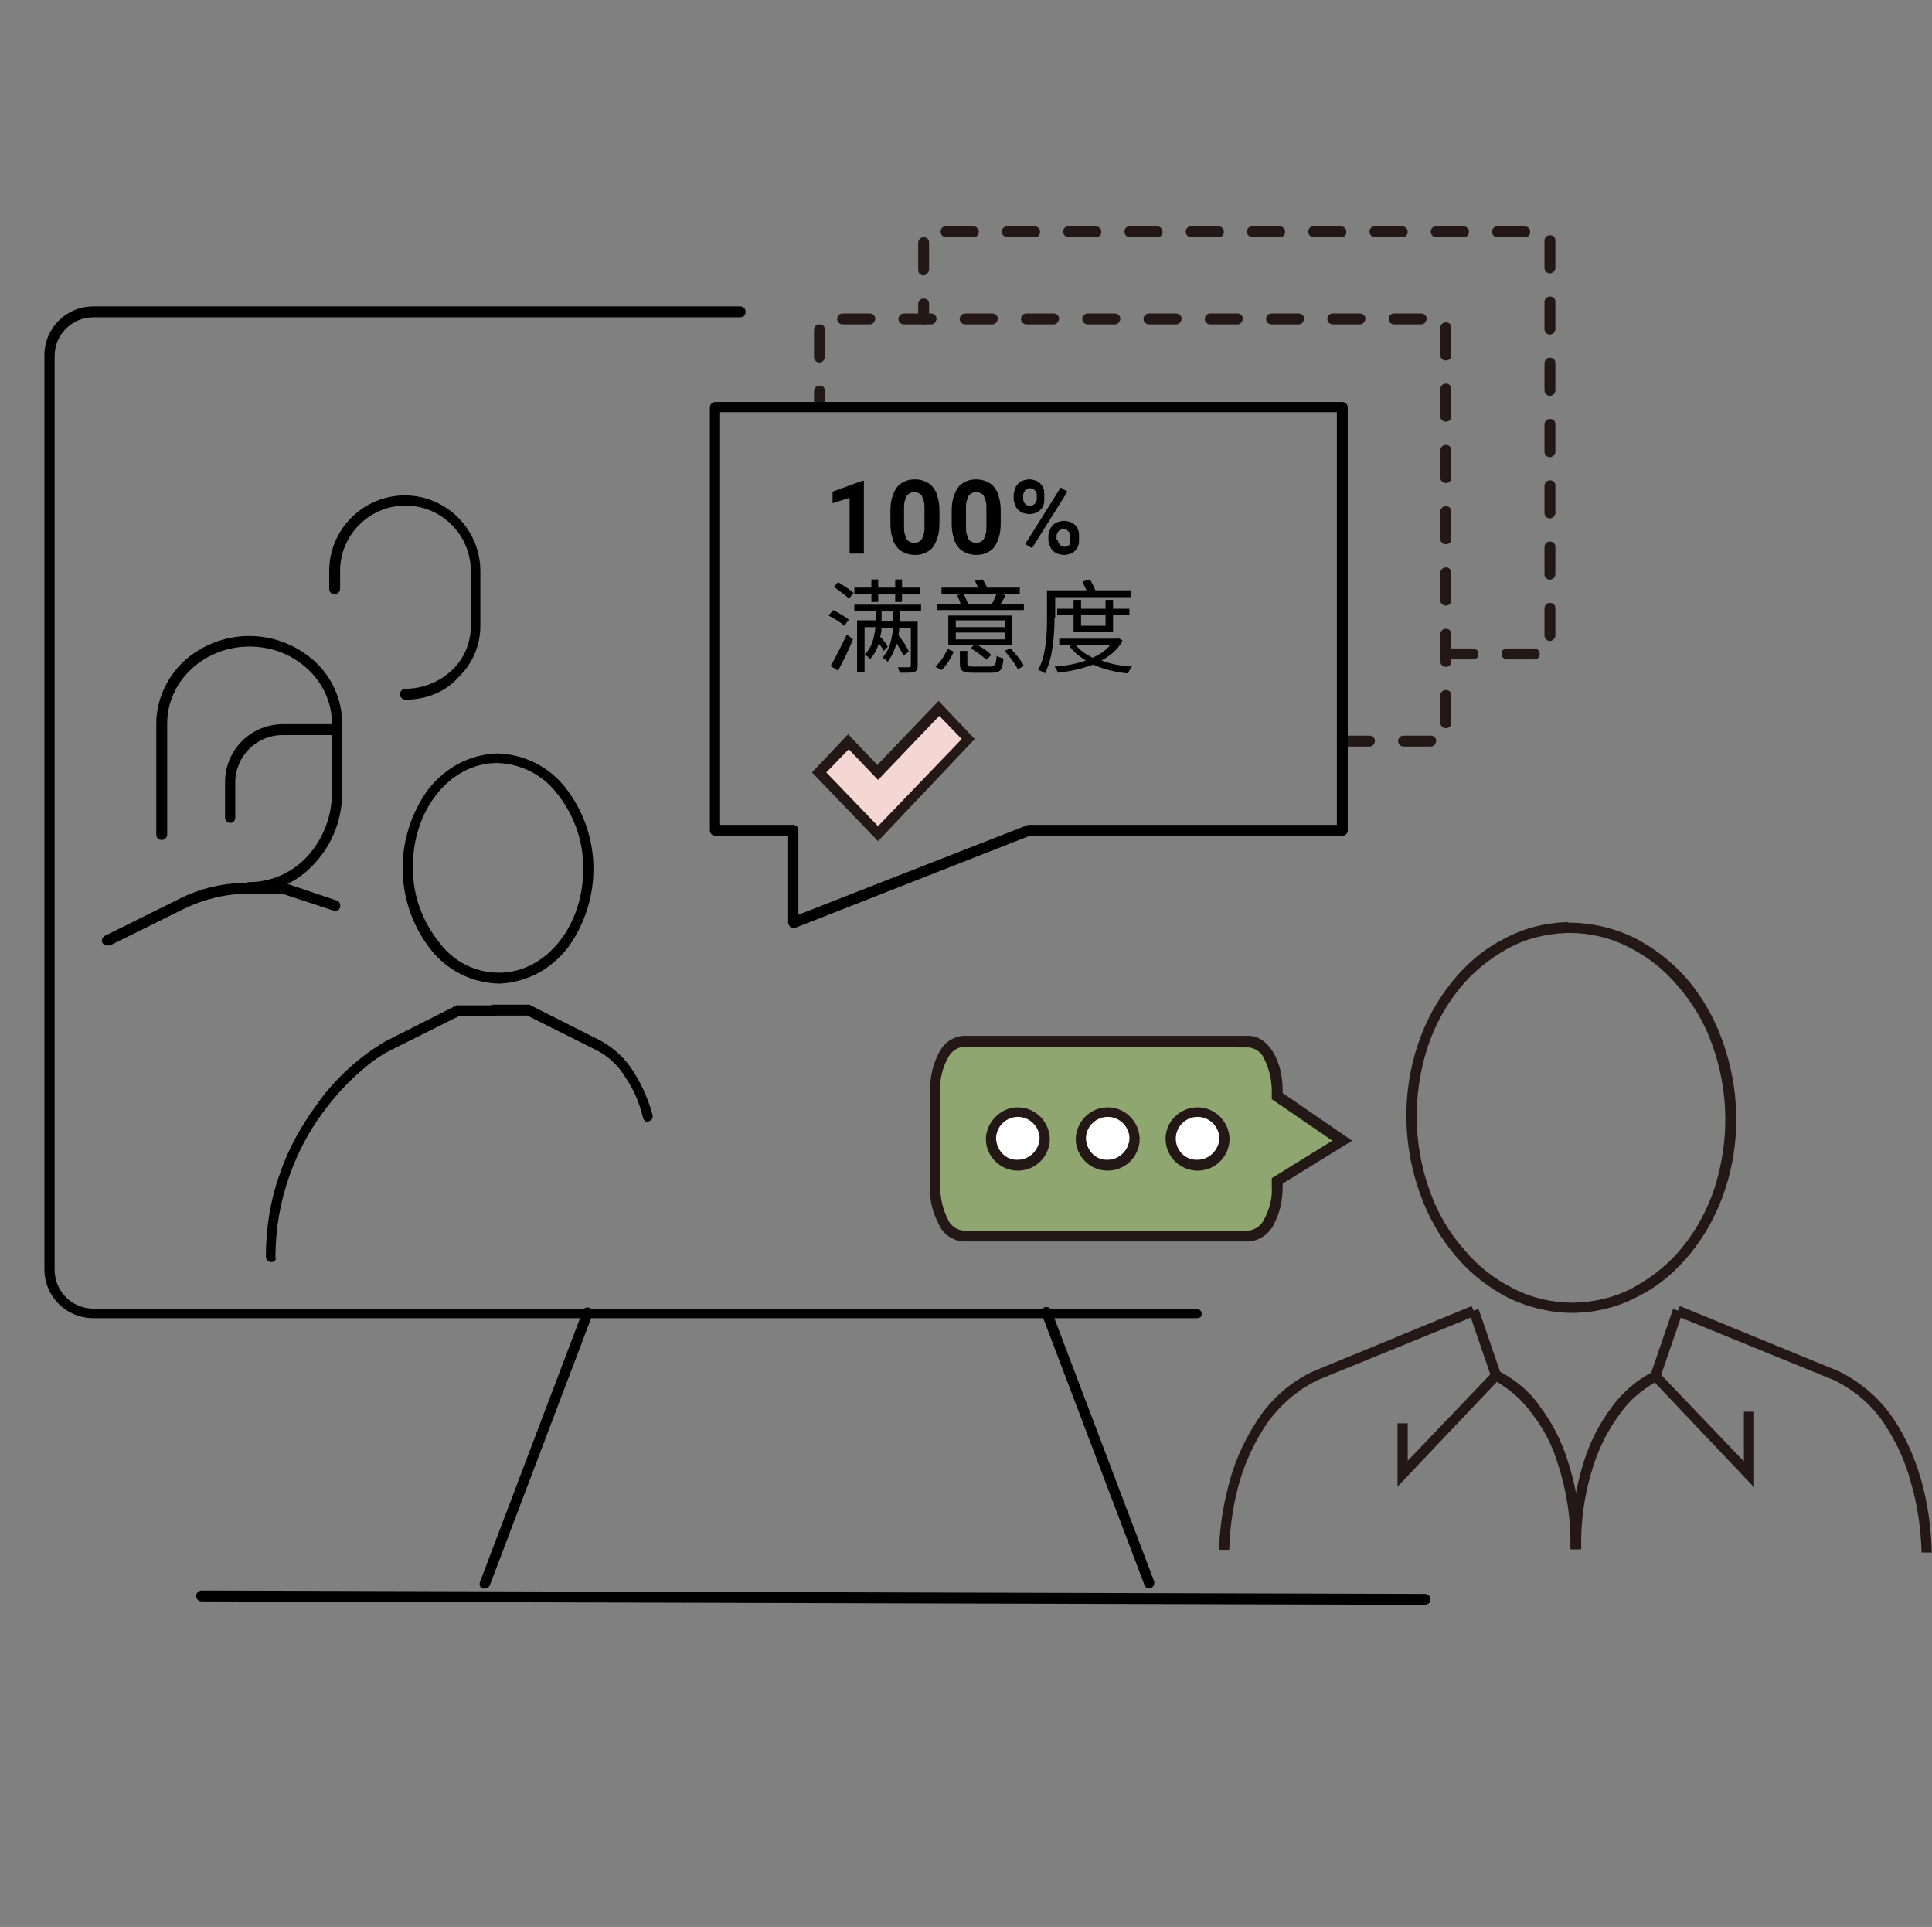 <?xml version="1.0" encoding="utf-8"?>
<!-- Generator: Adobe Illustrator 26.2.0, SVG Export Plug-In . SVG Version: 6.00 Build 0)  -->
<svg version="1.1" id="Layer_1" xmlns="http://www.w3.org/2000/svg" xmlns:xlink="http://www.w3.org/1999/xlink" x="0px" y="0px"
	 viewBox="0 0 283.8 283" style="enable-background:new 0 0 283.8 283;" xml:space="preserve">
<rect x="0" y="0" width="283.8" height="283" fill="#808080" stroke="none"/>
<style type="text/css">
	.st0{enable-background:new    ;}
	.st1{fill:#231815;}
	.st2{fill:#F4D7D3;}
	.st3{fill:#90A670;}
	.st4{fill:#FFFFFF;}
</style>
<g class="st0">
	<path d="M126.9,81.3h-2.1v-8.2l-2.5,0.8v-1.7l4.4-1.6h0.2V81.3z"/>
	<path d="M138,76.9c0,0.8-0.1,1.5-0.3,2.1c-0.2,0.6-0.4,1-0.7,1.4c-0.3,0.4-0.7,0.6-1.1,0.8c-0.4,0.2-0.9,0.3-1.5,0.3
		s-1-0.1-1.5-0.3c-0.4-0.2-0.8-0.4-1.1-0.8s-0.6-0.8-0.7-1.4c-0.2-0.6-0.3-1.3-0.3-2.1v-1.9c0-0.8,0.1-1.5,0.3-2.1
		c0.2-0.6,0.4-1,0.7-1.4c0.3-0.4,0.7-0.6,1.1-0.8c0.4-0.2,0.9-0.3,1.5-0.3s1,0.1,1.5,0.3c0.4,0.2,0.8,0.4,1.1,0.8
		c0.3,0.4,0.6,0.8,0.7,1.4c0.2,0.6,0.3,1.3,0.3,2.1V76.9z M135.8,74.8c0-0.5,0-0.9-0.1-1.2c-0.1-0.3-0.2-0.6-0.3-0.8
		c-0.1-0.2-0.3-0.3-0.5-0.4s-0.4-0.1-0.6-0.1s-0.4,0-0.6,0.1c-0.2,0.1-0.3,0.2-0.5,0.4c-0.1,0.2-0.2,0.5-0.3,0.8
		c-0.1,0.3-0.1,0.7-0.1,1.2v2.4c0,0.5,0,0.9,0.1,1.2s0.2,0.6,0.3,0.8c0.1,0.2,0.3,0.3,0.5,0.4s0.4,0.1,0.6,0.1s0.4,0,0.6-0.1
		s0.3-0.2,0.5-0.4c0.1-0.2,0.2-0.5,0.3-0.8c0.1-0.3,0.1-0.7,0.1-1.2V74.8z"/>
	<path d="M147,76.9c0,0.8-0.1,1.5-0.3,2.1c-0.2,0.6-0.4,1-0.7,1.4c-0.3,0.4-0.7,0.6-1.1,0.8c-0.4,0.2-0.9,0.3-1.5,0.3
		c-0.5,0-1-0.1-1.5-0.3c-0.4-0.2-0.8-0.4-1.1-0.8s-0.6-0.8-0.7-1.4c-0.2-0.6-0.3-1.3-0.3-2.1v-1.9c0-0.8,0.1-1.5,0.3-2.1
		c0.2-0.6,0.4-1,0.7-1.4c0.3-0.4,0.7-0.6,1.1-0.8c0.4-0.2,0.9-0.3,1.5-0.3c0.5,0,1,0.1,1.5,0.3c0.4,0.2,0.8,0.4,1.1,0.8
		c0.3,0.4,0.6,0.8,0.7,1.4c0.2,0.6,0.3,1.3,0.3,2.1V76.9z M144.9,74.8c0-0.5,0-0.9-0.1-1.2s-0.2-0.6-0.3-0.8
		c-0.1-0.2-0.3-0.3-0.5-0.4s-0.4-0.1-0.6-0.1s-0.4,0-0.6,0.1c-0.2,0.1-0.3,0.2-0.5,0.4c-0.1,0.2-0.2,0.5-0.3,0.8
		c-0.1,0.3-0.1,0.7-0.1,1.2v2.4c0,0.5,0,0.9,0.1,1.2s0.2,0.6,0.3,0.8c0.1,0.2,0.3,0.3,0.5,0.4s0.4,0.1,0.6,0.1s0.4,0,0.6-0.1
		s0.3-0.2,0.5-0.4c0.1-0.2,0.2-0.5,0.3-0.8s0.1-0.7,0.1-1.2V74.8z"/>
	<path d="M148.9,72.7c0-0.3,0.1-0.6,0.2-0.9c0.1-0.3,0.2-0.5,0.4-0.7s0.4-0.4,0.7-0.5c0.3-0.1,0.6-0.2,1-0.2c0.4,0,0.7,0.1,1,0.2
		s0.5,0.3,0.7,0.5s0.3,0.4,0.4,0.7c0.1,0.3,0.1,0.6,0.1,0.9v0.6c0,0.3,0,0.6-0.1,0.8c-0.1,0.3-0.2,0.5-0.4,0.7
		c-0.2,0.2-0.4,0.4-0.7,0.5c-0.3,0.1-0.6,0.2-1,0.2c-0.4,0-0.7-0.1-1-0.2s-0.5-0.3-0.7-0.5c-0.2-0.2-0.3-0.4-0.4-0.7
		c-0.1-0.3-0.2-0.5-0.2-0.8V72.7z M150.3,73.3c0,0.1,0,0.2,0.1,0.4c0,0.1,0.1,0.2,0.2,0.3c0.1,0.1,0.2,0.2,0.3,0.2
		c0.1,0.1,0.2,0.1,0.4,0.1c0.2,0,0.3,0,0.4-0.1c0.1-0.1,0.2-0.1,0.3-0.2c0.1-0.1,0.1-0.2,0.2-0.3c0-0.1,0.1-0.2,0.1-0.4v-0.6
		c0-0.1,0-0.2-0.1-0.4c0-0.1-0.1-0.2-0.2-0.3c-0.1-0.1-0.2-0.2-0.3-0.2s-0.2-0.1-0.4-0.1c-0.2,0-0.3,0-0.4,0.1s-0.2,0.1-0.3,0.2
		c-0.1,0.1-0.1,0.2-0.2,0.3c0,0.1-0.1,0.2-0.1,0.4V73.3z M151.6,80.5l-1-0.6l5.2-8.3l1,0.6L151.6,80.5z M154,78.7
		c0-0.3,0.1-0.6,0.2-0.8c0.1-0.3,0.2-0.5,0.4-0.7c0.2-0.2,0.4-0.4,0.7-0.5c0.3-0.1,0.6-0.2,1-0.2c0.4,0,0.7,0.1,1,0.2
		c0.3,0.1,0.5,0.3,0.7,0.5c0.2,0.2,0.3,0.4,0.4,0.7c0.1,0.3,0.1,0.6,0.1,0.8v0.6c0,0.3,0,0.6-0.1,0.8s-0.2,0.5-0.4,0.7
		s-0.4,0.4-0.7,0.5c-0.3,0.1-0.6,0.2-1,0.2c-0.4,0-0.7-0.1-1-0.2c-0.3-0.1-0.5-0.3-0.7-0.5c-0.2-0.2-0.3-0.4-0.4-0.7
		s-0.2-0.5-0.2-0.8V78.7z M155.4,79.3c0,0.1,0,0.2,0.1,0.4s0.1,0.2,0.2,0.3c0.1,0.1,0.2,0.2,0.3,0.2c0.1,0.1,0.2,0.1,0.4,0.1
		c0.2,0,0.3,0,0.4-0.1c0.1-0.1,0.2-0.1,0.3-0.2c0.1-0.1,0.1-0.2,0.1-0.3s0-0.2,0-0.4v-0.6c0-0.1,0-0.2-0.1-0.4
		c0-0.1-0.1-0.2-0.2-0.3c-0.1-0.1-0.2-0.2-0.3-0.2s-0.2-0.1-0.4-0.1c-0.2,0-0.3,0-0.4,0.1c-0.1,0.1-0.2,0.1-0.3,0.2
		c-0.1,0.1-0.1,0.2-0.2,0.3c0,0.1-0.1,0.2-0.1,0.4V79.3z"/>
</g>
<g class="st0">
	<path d="M124,91.9c-0.5-0.5-1.5-1.1-2.3-1.5l0.7-0.8c0.8,0.4,1.8,1,2.3,1.4L124,91.9z M122,97.8c0.7-1.1,1.6-3,2.4-4.6l0.9,0.7
		c-0.6,1.5-1.5,3.3-2.2,4.6L122,97.8z M123.1,85.5c0.8,0.5,1.8,1.1,2.3,1.6l-0.7,0.8c-0.5-0.5-1.5-1.2-2.2-1.7L123.1,85.5z
		 M132.2,89.9c0,0.5,0,0.9,0,1.4h2.6v6.5c0,0.5-0.1,0.7-0.5,0.9c-0.4,0.1-1,0.1-2.1,0.1c-0.1-0.2-0.2-0.5-0.3-0.8c0.7,0,1.4,0,1.6,0
		c0.2,0,0.3-0.1,0.3-0.3v-5.5h-1.7c0,0.4-0.1,0.8-0.1,1.1c0.6,0.8,1.3,1.8,1.5,2.4l-0.8,0.6c-0.2-0.5-0.6-1.2-1-1.8
		c-0.3,1-0.7,1.9-1.3,2.7c-0.1-0.2-0.5-0.5-0.8-0.6c1-1,1.4-2.5,1.6-4.4h-1.7c0,0.5-0.1,0.9-0.2,1.3c0.5,0.5,0.9,1.1,1.1,1.5
		l-0.6,0.6c-0.1-0.3-0.4-0.7-0.7-1.1c-0.3,0.9-0.7,1.7-1.3,2.3c-0.1-0.2-0.5-0.5-0.8-0.7c1-0.9,1.4-2.2,1.6-4h-1.6v6.6h-1.1v-7.6
		h2.8c0-0.4,0-0.9,0-1.4h-3.2v-0.9h9.8v0.9H132.2z M128,87.3h-2.5v-1h2.5v-1.2h1v1.2h2.5v-1.2h1v1.2h2.6v1h-2.6v1.1h-1v-1.1H129v1.1
		h-1V87.3z M131.2,91.2c0-0.4,0-0.9,0-1.4h-1.7c0,0.5,0,0.9,0,1.4H131.2z"/>
	<path d="M137.4,97.9c0.8-0.7,1.4-1.7,1.8-2.6l0.9,0.4c-0.4,0.9-1,2-1.8,2.7L137.4,97.9z M150.4,88.7v0.9h-12.8v-0.9h3.5
		c-0.1-0.4-0.3-0.9-0.5-1.3l0.9-0.2h-3.2v-0.9h5.4c-0.2-0.3-0.3-0.7-0.5-1l1.1-0.2c0.3,0.3,0.5,0.8,0.7,1.2h4.8v0.9h-3l0.9,0.2
		c-0.2,0.5-0.5,0.9-0.7,1.3H150.4z M148.7,94.7h-5.2c0.8,0.4,1.7,1,2.1,1.5l-0.7,0.7c-0.5-0.5-1.5-1.2-2.3-1.7l0.5-0.5h-3.8v-4.3
		h9.3V94.7z M147.6,91.1h-7.2v1h7.2V91.1z M147.6,92.9h-7.2v1h7.2V92.9z M145.6,97.8c0.6,0,0.7-0.2,0.8-1.5c0.2,0.2,0.7,0.3,1,0.4
		c-0.1,1.7-0.5,2.1-1.7,2.1h-2.8c-1.5,0-1.9-0.3-1.9-1.3v-1.9h1.1v1.9c0,0.3,0.1,0.4,0.9,0.4H145.6z M141.5,87.2
		c0.3,0.4,0.5,1,0.7,1.5h3.5c0.3-0.5,0.5-1,0.7-1.5H141.5z M148.4,95.2c0.8,0.8,1.6,1.8,2,2.6l-0.9,0.5c-0.3-0.8-1.2-1.8-1.9-2.7
		L148.4,95.2z"/>
	<path d="M154.9,90.7c0,2.4-0.2,5.8-1.4,8.2c-0.2-0.2-0.7-0.4-1-0.5c1.2-2.2,1.3-5.4,1.3-7.7v-4h5.8c-0.2-0.4-0.4-0.9-0.6-1.3
		l1.1-0.3c0.3,0.5,0.6,1.1,0.8,1.6h5.2v1h-11.1V90.7z M164.9,94.1c-0.7,1.3-1.8,2.2-3.1,2.9c1.3,0.5,2.8,0.8,4.5,0.9
		c-0.2,0.2-0.5,0.7-0.6,1c-1.9-0.2-3.6-0.6-5.1-1.3c-1.6,0.6-3.4,1-5.2,1.2c-0.1-0.3-0.3-0.7-0.5-0.9c1.6-0.1,3.2-0.4,4.6-0.9
		c-1-0.6-1.8-1.3-2.4-2.1l0.5-0.2h-2v-0.9h8.5l0.2-0.1L164.9,94.1z M157.7,92.8v-2.5h-2.4v-0.9h2.4v-1.3h1.1v1.3h3.6v-1.3h1.1v1.3
		h2.4v0.9h-2.4v2.5H157.7z M158,94.7c0.6,0.8,1.5,1.4,2.5,1.9c1.1-0.5,2-1.1,2.6-1.9H158z M158.8,90.3v1.6h3.6v-1.6H158.8z"/>
</g>
<g id="Group_2331" transform="translate(1221.014 3953.854)">
	<g id="love_message" transform="translate(161.063 114.184)">
		<path id="path" class="st1" d="M-1156.7-3971.2h-4c-0.4,0-0.8-0.3-0.8-0.8s0.3-0.8,0.8-0.8h4c0.4,0,0.8,0.3,0.8,0.8
			S-1156.2-3971.2-1156.7-3971.2z M-1165.7-3971.2h-4c-0.4,0-0.8-0.3-0.8-0.8s0.3-0.8,0.8-0.8h4c0.4,0,0.8,0.3,0.8,0.8
			S-1165.2-3971.2-1165.7-3971.2z M-1154.4-3973.9c-0.4,0-0.8-0.3-0.8-0.8v-4c0-0.4,0.3-0.8,0.8-0.8s0.8,0.3,0.8,0.8v4
			C-1153.6-3974.3-1154-3973.9-1154.4-3973.9C-1154.4-3973.9-1154.4-3973.9-1154.4-3973.9L-1154.4-3973.9z M-1154.4-3982.9
			c-0.4,0-0.8-0.3-0.8-0.8v-4c0-0.4,0.3-0.8,0.8-0.8s0.8,0.3,0.8,0.8v4C-1153.6-3983.3-1154-3982.9-1154.4-3982.9
			C-1154.4-3982.9-1154.4-3982.9-1154.4-3982.9L-1154.4-3982.9z M-1154.4-3991.9c-0.4,0-0.8-0.3-0.8-0.8v-4c0-0.4,0.3-0.8,0.8-0.8
			s0.8,0.3,0.8,0.8v4C-1153.6-3992.3-1154-3991.9-1154.4-3991.9C-1154.4-3991.9-1154.4-3991.9-1154.4-3991.9L-1154.4-3991.9z
			 M-1154.4-4000.9c-0.4,0-0.8-0.3-0.8-0.8v-4c0-0.4,0.3-0.8,0.8-0.8s0.8,0.3,0.8,0.8v4C-1153.6-4001.3-1154-4000.9-1154.4-4000.9
			C-1154.4-4000.9-1154.4-4000.9-1154.4-4000.9L-1154.4-4000.9z M-1154.4-4009.9c-0.4,0-0.8-0.3-0.8-0.8v-4c0-0.4,0.3-0.8,0.8-0.8
			s0.8,0.3,0.8,0.8v4C-1153.6-4010.3-1154-4009.9-1154.4-4009.9C-1154.4-4009.9-1154.4-4009.9-1154.4-4009.9L-1154.4-4009.9z
			 M-1154.4-4018.9c-0.4,0-0.8-0.3-0.8-0.8v-4c0-0.4,0.3-0.8,0.8-0.8s0.8,0.3,0.8,0.8v4C-1153.6-4019.3-1154-4018.9-1154.4-4018.9
			C-1154.4-4018.9-1154.4-4018.9-1154.4-4018.9L-1154.4-4018.9z M-1246.4-4020.4c-0.4,0-0.8-0.3-0.8-0.8v-2.2c0-0.4,0.3-0.8,0.8-0.8
			s0.8,0.3,0.8,0.8l0,0v2.2C-1245.7-4020.7-1246-4020.4-1246.4-4020.4C-1246.4-4020.4-1246.4-4020.4-1246.4-4020.4L-1246.4-4020.4z
			 M-1246.4-4027.6c-0.4,0-0.8-0.3-0.8-0.8v-4c0-0.4,0.3-0.8,0.8-0.8s0.8,0.3,0.8,0.8v4C-1245.7-4028-1246-4027.6-1246.4-4027.6
			C-1246.4-4027.6-1246.4-4027.6-1246.4-4027.6L-1246.4-4027.6z M-1154.4-4027.9c-0.4,0-0.8-0.3-0.8-0.8v-4c0-0.4,0.3-0.8,0.8-0.8
			s0.8,0.3,0.8,0.8v4C-1153.6-4028.3-1154-4027.9-1154.4-4027.9L-1154.4-4027.9L-1154.4-4027.9z M-1158.1-4033.2h-4
			c-0.4,0-0.8-0.3-0.8-0.8s0.3-0.8,0.8-0.8h4c0.4,0,0.8,0.3,0.8,0.8S-1157.6-4033.2-1158.1-4033.2z M-1167.1-4033.2h-4
			c-0.4,0-0.8-0.3-0.8-0.8s0.3-0.8,0.8-0.8h4c0.4,0,0.8,0.3,0.8,0.8S-1166.6-4033.2-1167.1-4033.2z M-1176.1-4033.2h-4
			c-0.4,0-0.8-0.3-0.8-0.8s0.3-0.8,0.8-0.8h4c0.4,0,0.8,0.3,0.8,0.8S-1175.6-4033.2-1176.1-4033.2z M-1185.1-4033.2h-4
			c-0.4,0-0.8-0.3-0.8-0.8s0.3-0.8,0.8-0.8h4c0.4,0,0.8,0.3,0.8,0.8S-1184.6-4033.2-1185.1-4033.2z M-1194.1-4033.2h-4
			c-0.4,0-0.8-0.3-0.8-0.8s0.3-0.8,0.8-0.8h4c0.4,0,0.8,0.3,0.8,0.8S-1193.6-4033.2-1194.1-4033.2z M-1203.1-4033.2h-4
			c-0.4,0-0.8-0.3-0.8-0.8s0.3-0.8,0.8-0.8h4c0.4,0,0.8,0.3,0.8,0.8S-1202.6-4033.2-1203.1-4033.2z M-1212.1-4033.2h-4
			c-0.4,0-0.8-0.3-0.8-0.8s0.3-0.8,0.8-0.8h4c0.4,0,0.8,0.3,0.8,0.8S-1211.6-4033.2-1212.1-4033.2z M-1221.1-4033.2h-4
			c-0.4,0-0.8-0.3-0.8-0.8s0.3-0.8,0.8-0.8h4c0.4,0,0.8,0.3,0.8,0.8S-1220.6-4033.2-1221.1-4033.2z M-1230.1-4033.2h-4
			c-0.4,0-0.8-0.3-0.8-0.8s0.3-0.8,0.8-0.8h4c0.4,0,0.8,0.3,0.8,0.8S-1229.6-4033.2-1230.1-4033.2z M-1239.1-4033.2h-4
			c-0.4,0-0.8-0.3-0.8-0.8s0.3-0.8,0.8-0.8h4c0.4,0,0.8,0.3,0.8,0.8S-1238.6-4033.2-1239.1-4033.2z"/>
		<path id="path_2" class="st1" d="M-1171.9-3958.4h-4c-0.4,0-0.8-0.3-0.8-0.8c0-0.4,0.3-0.8,0.8-0.8h4c0.4,0,0.8,0.3,0.8,0.8
			C-1171.2-3958.7-1171.5-3958.4-1171.9-3958.4z M-1180.9-3958.4h-4c-0.4,0-0.8-0.3-0.8-0.8c0-0.4,0.3-0.8,0.8-0.8h4
			c0.4,0,0.8,0.3,0.8,0.8C-1180.2-3958.7-1180.5-3958.4-1180.9-3958.4z M-1169.7-3961.1c-0.4,0-0.8-0.3-0.8-0.8v-4
			c0-0.4,0.3-0.8,0.8-0.8s0.8,0.3,0.8,0.8v4C-1168.9-3961.4-1169.2-3961.1-1169.7-3961.1z M-1169.7-3970.1c-0.4,0-0.8-0.3-0.8-0.8
			v-4c0-0.4,0.3-0.8,0.8-0.8s0.8,0.3,0.8,0.8v4C-1168.9-3970.4-1169.2-3970.1-1169.7-3970.1z M-1169.7-3979.1
			c-0.4,0-0.8-0.3-0.8-0.8v-4c0-0.4,0.3-0.8,0.8-0.8s0.8,0.3,0.8,0.8v4C-1168.9-3979.4-1169.2-3979.1-1169.7-3979.1z
			 M-1169.7-3988.1c-0.4,0-0.8-0.3-0.8-0.8v-4c0-0.4,0.3-0.8,0.8-0.8s0.8,0.3,0.8,0.8v4C-1168.9-3988.4-1169.2-3988.1-1169.7-3988.1
			z M-1169.7-3997.1c-0.4,0-0.8-0.3-0.8-0.8v-4c0-0.4,0.3-0.8,0.8-0.8s0.8,0.3,0.8,0.8v4
			C-1168.9-3997.4-1169.2-3997.1-1169.7-3997.1z M-1169.7-4006.1c-0.4,0-0.8-0.3-0.8-0.8v-4c0-0.4,0.3-0.8,0.8-0.8s0.8,0.3,0.8,0.8
			v4C-1168.9-4006.4-1169.2-4006.1-1169.7-4006.1z M-1261.7-4007.6c-0.4,0-0.8-0.3-0.8-0.8v-2.2c0-0.4,0.3-0.8,0.8-0.8
			s0.8,0.3,0.8,0.8v2.2C-1261-4007.9-1261.3-4007.6-1261.7-4007.6z M-1261.7-4014.8c-0.4,0-0.8-0.3-0.8-0.8v-4
			c0-0.4,0.3-0.8,0.8-0.8s0.8,0.3,0.8,0.8v4C-1261-4015.1-1261.3-4014.8-1261.7-4014.8C-1261.7-4014.8-1261.7-4014.8-1261.7-4014.8
			L-1261.7-4014.8z M-1169.7-4015.1c-0.4,0-0.8-0.3-0.8-0.8v-4c0-0.4,0.3-0.8,0.8-0.8s0.8,0.3,0.8,0.8v4
			C-1168.9-4015.4-1169.2-4015.1-1169.7-4015.1C-1169.7-4015.1-1169.7-4015.1-1169.7-4015.1L-1169.7-4015.1z M-1173.3-4020.4h-4
			c-0.4,0-0.8-0.3-0.8-0.8c0-0.4,0.3-0.8,0.8-0.8h4c0.4,0,0.8,0.3,0.8,0.8C-1172.6-4020.7-1172.9-4020.4-1173.3-4020.4z
			 M-1182.3-4020.4h-4c-0.4,0-0.8-0.3-0.8-0.8c0-0.4,0.3-0.8,0.8-0.8h4c0.4,0,0.8,0.3,0.8,0.8
			C-1181.6-4020.7-1181.9-4020.4-1182.3-4020.4z M-1191.3-4020.4h-4c-0.4,0-0.8-0.3-0.8-0.8c0-0.4,0.3-0.8,0.8-0.8h4
			c0.4,0,0.8,0.3,0.8,0.8C-1190.6-4020.7-1190.9-4020.4-1191.3-4020.4z M-1200.3-4020.4h-4c-0.4,0-0.8-0.3-0.8-0.8
			c0-0.4,0.3-0.8,0.8-0.8h4c0.4,0,0.8,0.3,0.8,0.8C-1199.6-4020.7-1199.9-4020.4-1200.3-4020.4z M-1209.3-4020.4h-4
			c-0.4,0-0.8-0.3-0.8-0.8c0-0.4,0.3-0.8,0.8-0.8h4c0.4,0,0.8,0.3,0.8,0.8C-1208.6-4020.7-1208.9-4020.4-1209.3-4020.4z
			 M-1218.3-4020.4h-4c-0.4,0-0.8-0.3-0.8-0.8c0-0.4,0.3-0.8,0.8-0.8h4c0.4,0,0.8,0.3,0.8,0.8
			C-1217.6-4020.7-1217.9-4020.4-1218.3-4020.4z M-1227.3-4020.4h-4c-0.4,0-0.8-0.3-0.8-0.8c0-0.4,0.3-0.8,0.8-0.8h4
			c0.4,0,0.8,0.3,0.8,0.8C-1226.6-4020.7-1226.9-4020.4-1227.3-4020.4z M-1236.3-4020.4h-4c-0.4,0-0.8-0.3-0.8-0.8
			c0-0.4,0.3-0.8,0.8-0.8h4c0.4,0,0.8,0.3,0.8,0.8C-1235.6-4020.7-1235.9-4020.4-1236.3-4020.4z M-1245.3-4020.4h-4
			c-0.4,0-0.8-0.3-0.8-0.8c0-0.4,0.3-0.8,0.8-0.8h4c0.4,0,0.8,0.3,0.8,0.8C-1244.6-4020.7-1244.9-4020.4-1245.3-4020.4z
			 M-1254.3-4020.4h-4c-0.4,0-0.8-0.3-0.8-0.8c0-0.4,0.3-0.8,0.8-0.8h4c0.4,0,0.8,0.3,0.8,0.8
			C-1253.6-4020.7-1253.9-4020.4-1254.3-4020.4z"/>
		<path id="path_4" d="M-1277-4009h92.1c0.4,0,0.8,0.3,0.8,0.8v62.1c0,0.4-0.3,0.8-0.8,0.8h-45.9l-34.4,13.5c-0.4,0.2-0.8,0-1-0.4
			c0-0.1-0.1-0.2-0.1-0.3v-12.8h-10.7c-0.4,0-0.8-0.3-0.8-0.8l0,0v-62.1C-1277.8-4008.7-1277.4-4009-1277-4009z M-1185.7-4007.5
			h-90.6v60.6h10.7c0.4,0,0.8,0.3,0.8,0.8v12.4l33.5-13.1c0.1,0,0.2-0.1,0.3-0.1h45.3L-1185.7-4007.5z"/>
		<path id="Vector_12" class="st2" d="M-1253.1-3945.6l-8.6-9l4.3-4.5l4.3,4.5l9-9.4l4.3,4.5L-1253.1-3945.6z"/>
		<path id="Vector_12_-_Outline" class="st1" d="M-1253.1-3944.5l-9.7-10.1l5.3-5.6l4.3,4.5l9-9.4l5.3,5.6L-1253.1-3944.5z
			 M-1260.7-3954.6l7.6,7.9l12.3-12.8l-3.3-3.4l-9,9.4l-4.3-4.5L-1260.7-3954.6z"/>
	</g>
	<g id="Group_2326" transform="translate(63.209 125.941)">
		<g id="Group_2325">
			<g id="Group_2324">
				<g id="Group_2323">
					<g id="Group_2322">
						<path id="Path_11249" d="M-1108.5-3886.2h-162c-4,0-7.2-3.2-7.2-7.2v-134.2c0-4,3.2-7.2,7.2-7.2h95c0.4,0,0.8,0.3,0.8,0.8
							s-0.3,0.8-0.8,0.8h-95c-3.1,0-5.7,2.5-5.7,5.7v134.2c0,3.1,2.5,5.7,5.7,5.7h162c0.4,0,0.8,0.3,0.8,0.8
							S-1108.1-3886.2-1108.5-3886.2L-1108.5-3886.2z"/>
						<path id="Line_7552" d="M-1213-3846.5c-0.1,0-0.2,0-0.3,0c-0.4-0.1-0.6-0.6-0.4-1l15.1-39.8c0.1-0.4,0.6-0.6,1-0.4
							c0.4,0.1,0.6,0.6,0.4,1l-15.1,39.8C-1212.4-3846.7-1212.7-3846.5-1213-3846.5z"/>
						<path id="Line_7553" d="M-1115.4-3846.5c-0.3,0-0.6-0.2-0.7-0.5l-15.1-39.8c-0.1-0.4,0-0.8,0.4-1c0.4-0.1,0.8,0,1,0.4
							l15.1,39.8c0.1,0.4,0,0.8-0.4,1C-1115.2-3846.5-1115.3-3846.5-1115.4-3846.5L-1115.4-3846.5z"/>
						<path id="Line_7554" d="M-1074.9-3844.1L-1074.9-3844.1l-179.7-0.5c-0.4,0-0.8-0.3-0.8-0.8c0-0.4,0.3-0.8,0.8-0.8l179.7,0.5
							c0.4,0,0.8,0.3,0.8,0.8S-1074.5-3844.1-1074.9-3844.1L-1074.9-3844.1z"/>
					</g>
				</g>
			</g>
		</g>
	</g>
	<g id="Group_2327" transform="translate(71.746 153.8)">
		<path id="Path_11250" d="M-1256.2-3976.5c-0.4,0-0.8-0.3-0.8-0.8c0-0.4,0.3-0.8,0.8-0.8c3.3,0,6.4-1.4,8.6-3.8
			c2.3-2.5,3.6-5.9,3.6-9.3v-10.2c0-6.2-5.4-11.3-12.1-11.3s-12.1,5.1-12.1,11.3v16.3c0,0.4-0.3,0.8-0.8,0.8s-0.8-0.3-0.8-0.8v-16.3
			c0-3.4,1.5-6.7,4-9.1c5.5-5,13.8-5,19.3,0c2.5,2.3,4,5.6,4,9.1v10.2c0,3.8-1.4,7.5-4,10.3
			C-1249-3978.1-1252.5-3976.5-1256.2-3976.5z"/>
		<path id="Path_11251" d="M-1258.9-3986.8c-0.4,0-0.8-0.3-0.8-0.8v-5.2c0-4.7,3.8-8.5,8.5-8.5h7.7c0.4,0,0.8,0.3,0.8,0.8
			s-0.3,0.8-0.8,0.8h-7.7c-3.9,0-7,3.1-7,7v5.2C-1258.2-3987.2-1258.5-3986.8-1258.9-3986.8z"/>
		<path id="Path_11252" d="M-1277-3968.8c-0.4,0-0.8-0.3-0.8-0.7c0-0.3,0.2-0.5,0.4-0.7l10.9-5.4c3.1-1.6,6.6-2.4,10.1-2.4h5.2
			c0.1,0,0.2,0,0.2,0l7.7,2.6c0.4,0.1,0.6,0.6,0.5,1c-0.1,0.4-0.5,0.6-0.9,0.5l-7.6-2.5h-5c-3.3,0-6.5,0.8-9.4,2.2l-10.9,5.4
			C-1276.8-3968.8-1276.9-3968.8-1277-3968.8z"/>
		<path id="Path_11253" d="M-1252.9-3922.3c-0.4,0-0.8-0.3-0.8-0.8c0-4.3,0.7-8.6,2.2-12.6c1.2-3.4,3-6.6,5.1-9.5
			c2.7-3.9,6.2-7.1,10.2-9.5l10.3-5.2c0.1-0.1,0.2-0.1,0.3-0.1h5.2c0.4,0,0.8,0.3,0.8,0.8c0,0.4-0.3,0.8-0.8,0.8h-5l-10.2,5.1
			c-1.5,0.8-2.9,1.8-4.1,2.9c-2.1,1.8-4,3.9-5.6,6.1c-2.1,2.8-3.7,5.9-4.9,9.2c-1.4,3.9-2.1,8-2.1,12.1
			C-1252.1-3922.6-1252.5-3922.3-1252.9-3922.3C-1252.9-3922.3-1252.9-3922.3-1252.9-3922.3z"/>
		<path id="Path_11254" d="M-1233.2-4004.9c-0.4,0-0.8-0.3-0.8-0.8c0-0.4,0.3-0.8,0.8-0.8c2.5,0,5-1,6.8-2.7c1.8-1.7,2.8-4,2.8-6.5
			v-8.1c0-5.3-4.3-9.6-9.6-9.6s-9.6,4.3-9.6,9.6l0,0v2.6c0,0.4-0.3,0.8-0.8,0.8s-0.8-0.3-0.8-0.8v-2.6c0-6.1,5-11.1,11.1-11.1
			c6.1,0,11.1,5,11.1,11.1v8.1c0,2.9-1.2,5.6-3.3,7.6C-1227.4-4006-1230.2-4004.9-1233.2-4004.9z"/>
		<path id="Path_11255" d="M-1197.6-3942.9c-0.3,0-0.6-0.2-0.7-0.6c-0.5-2.1-1.3-4-2.5-5.8c-1-1.7-2.5-3.2-4.3-4.1l-10.2-5.1h-5
			c-0.4,0-0.8-0.3-0.8-0.8c0-0.4,0.3-0.8,0.8-0.8h5.2c0.1,0,0.2,0,0.3,0.1l10.3,5.2c2,1.1,3.7,2.7,4.9,4.7c1.2,1.9,2.1,4,2.7,6.2
			c0.1,0.4-0.1,0.8-0.5,0.9C-1197.5-3942.9-1197.6-3942.9-1197.6-3942.9L-1197.6-3942.9z"/>
		<path id="Path_11256" d="M-1219.7-3997c3.9,0.1,7.5,1.9,9.9,4.9c5.5,6.9,5.6,16.6,0.4,23.7c-1.2,1.5-2.7,2.8-4.4,3.7
			c-1.7,0.9-3.6,1.4-5.5,1.5h-0.2c-3.9-0.1-7.5-1.9-9.9-4.9c-5.5-6.9-5.6-16.6-0.4-23.7c1.2-1.5,2.7-2.8,4.4-3.7
			c1.7-0.9,3.6-1.4,5.5-1.5L-1219.7-3997z M-1219.5-3964.8h0.2c6.9-0.1,12.4-7.1,12.2-15.6c0-3.9-1.4-7.7-3.9-10.8
			c-2.1-2.7-5.3-4.3-8.7-4.4h-0.2c-6.9,0.1-12.4,7.1-12.2,15.6c0,3.9,1.4,7.7,3.9,10.8C-1226.1-3966.4-1222.9-3964.8-1219.5-3964.8
			L-1219.5-3964.8z"/>
	</g>
	<g id="engineer" transform="translate(235.756 216.362)">
		<path id="Path_11257" class="st1" d="M-1173-3942.2l-1.5,0l0,0c-0.1-3.5-0.6-7-1.6-10.4c-0.8-3-2.1-5.8-3.8-8.4
			c-1.8-2.8-4.4-5-7.4-6.5l-23.3-9.5l0.6-1.4l23.4,9.6c3.2,1.6,6,4,8,7c1.8,2.7,3.1,5.7,4,8.8
			C-1173.6-3949.5-1173.1-3945.9-1173-3942.2z"/>
		<path id="Path_11258" class="st1" d="M-1276.2-3942.6h-1.5c0.1-3.6,0.7-7.1,1.7-10.6c0.9-3.1,2.3-6,4.1-8.7c2-3,4.8-5.4,8-6.9l0,0
			l23.3-9.6l0.6,1.4l-23.3,9.5c-3,1.5-5.5,3.7-7.4,6.4c-1.7,2.5-3,5.3-3.9,8.2C-1275.6-3949.5-1276.1-3946.1-1276.2-3942.6z"/>
		<g id="Group_2328" transform="translate(26.319 56.318)">
			<path id="Path_11259" class="st1" d="M-1250.9-3999h-1.5c0.1-4.2-0.5-8.4-1.8-12.4c-0.8-2.7-2.1-5.3-3.9-7.6
				c-1.4-1.9-3.1-3.4-5.1-4.6l-14.6,15.4v-9.3h1.5v5.5l12.8-13.4l0.5,0.2c2.4,1.2,4.6,3,6.1,5.2c1.8,2.4,3.2,5.1,4.1,8
				C-1251.4-4007.7-1250.8-4003.3-1250.9-3999z"/>
			<path id="Line_7555" class="st1" d="M-1264-4024.2l-3.3-9.6l1.4-0.5l3.3,9.6L-1264-4024.2z"/>
		</g>
		<g id="Group_2329" transform="translate(51.698 56.318)">
			<path id="Path_11260" class="st1" d="M-1276.2-3999h-1.5c-0.1-4.4,0.6-8.8,1.9-12.9c0.9-2.9,2.3-5.6,4.1-8c1.6-2.2,3.7-4,6.1-5.2
				l0.5-0.2l12.8,13.4v-7.3h1.5v11.1l-14.6-15.4c-2,1.2-3.8,2.7-5.1,4.6c-1.7,2.3-3,4.8-3.9,7.6
				C-1275.7-4007.3-1276.3-4003.2-1276.2-3999z"/>
			<path id="Line_7556" class="st1" d="M-1264.6-4024.2l-1.4-0.5l3.3-9.6l1.4,0.5L-1264.6-4024.2z"/>
		</g>
		<path id="Path_11261" class="st1" d="M-1226.1-4034.7c3.2,0,6.5,0.8,9.4,2.2c2.9,1.5,5.5,3.5,7.7,6c2.3,2.7,4,5.7,5.2,9
			c2.6,7.1,2.8,14.9,0.4,22.1c-1.1,3.3-2.8,6.5-5,9.2c-2.1,2.6-4.6,4.8-7.6,6.3c-2.9,1.6-6.1,2.4-9.4,2.5c-0.1,0-0.3,0-0.4,0
			c-3.2,0-6.5-0.8-9.4-2.2c-2.9-1.5-5.5-3.5-7.7-6.1c-2.3-2.7-4-5.7-5.2-9c-2.6-7.1-2.8-14.9-0.4-22.1c1.1-3.3,2.8-6.5,5-9.2
			c2.1-2.6,4.6-4.8,7.6-6.3c2.9-1.6,6.1-2.4,9.4-2.5C-1226.4-4034.7-1226.3-4034.7-1226.1-4034.7z M-1225.8-3978.9
			c0.1,0,0.2,0,0.4,0c3-0.1,6-0.8,8.7-2.3c2.7-1.5,5.2-3.5,7.1-5.9c2.1-2.6,3.7-5.6,4.7-8.7c2.2-6.9,2.1-14.3-0.4-21.1
			c-1.1-3.1-2.8-6-5-8.5c-2-2.4-4.4-4.3-7.2-5.7c-2.7-1.4-5.7-2.1-8.7-2.1c-0.1,0-0.2,0-0.4,0c-3,0.1-6,0.8-8.7,2.3
			c-2.7,1.5-5.2,3.5-7.1,5.9c-2.1,2.6-3.7,5.6-4.7,8.7c-2.2,6.9-2.1,14.3,0.4,21.1c1.1,3.1,2.8,6,5,8.5c2,2.4,4.4,4.3,7.2,5.7
			C-1231.8-3979.6-1228.8-3978.9-1225.8-3978.9L-1225.8-3978.9z"/>
	</g>
	<g id="Group_2330" transform="translate(193.302 233.073)">
		<path id="Path_11262" class="st3" d="M-1272.8-4005.3h41.9c2.3,0,4.2-3.2,4.2-7.2v-0.9l9.6-5.9l-9.6-6.5v-0.8c0-4-1.9-7.2-4.2-7.2
			h-41.9c-2.3,0-4.2,3.2-4.2,7.2v14.2C-1277-4008.6-1275.1-4005.3-1272.8-4005.3z"/>
		<path id="Path_11262_-_Outline" class="st1" d="M-1230.9-4004.6h-41.9c-1.6-0.1-3-1.1-3.6-2.5c-0.9-1.7-1.4-3.6-1.3-5.5v-14.2
			c0-1.9,0.4-3.8,1.3-5.5c0.7-1.4,2-2.4,3.6-2.5h41.9c2.8,0,5,3.5,5,8v0.4l10.2,7l-10.2,6.3v0.5c0,1.9-0.4,3.8-1.3,5.5
			C-1227.9-4005.7-1229.3-4004.7-1230.9-4004.6z M-1272.8-4033.2c-1,0.1-1.9,0.8-2.3,1.7c-0.8,1.5-1.2,3.1-1.1,4.7v14.2
			c0,1.7,0.4,3.3,1.1,4.7c0.4,1,1.3,1.6,2.3,1.7h41.9c1-0.1,1.9-0.8,2.3-1.7c0.8-1.5,1.2-3.1,1.1-4.7v-1.3l8.9-5.5l-8.9-6.1v-1.2
			c0-1.7-0.4-3.3-1.1-4.7c-0.4-1-1.3-1.6-2.3-1.7L-1272.8-4033.2z"/>
		<ellipse id="Ellipse_154" class="st4" cx="-1264.8" cy="-4019.7" rx="3.9" ry="3.9"/>
		<path id="Ellipse_154_-_Outline" class="st1" d="M-1264.8-4024.3c2.6,0,4.6,2.1,4.7,4.6c0,2.6-2.1,4.7-4.7,4.7s-4.7-2.1-4.7-4.7
			C-1269.4-4022.2-1267.3-4024.3-1264.8-4024.3z M-1264.8-4016.6c1.7,0,3.1-1.4,3.2-3.1c0-1.7-1.4-3.2-3.2-3.2
			c-1.7,0-3.2,1.4-3.2,3.2C-1267.9-4017.9-1266.5-4016.5-1264.8-4016.6z"/>
		<ellipse id="Ellipse_155" class="st4" cx="-1251.6" cy="-4019.7" rx="3.9" ry="3.9"/>
		<path id="Ellipse_155_-_Outline" class="st1" d="M-1251.6-4024.3c2.6,0,4.6,2.1,4.7,4.6c0,2.6-2.1,4.7-4.7,4.7
			c-2.6,0-4.7-2.1-4.7-4.7C-1256.2-4022.2-1254.2-4024.3-1251.6-4024.3z M-1251.6-4016.6c1.7,0,3.1-1.4,3.2-3.1
			c0-1.7-1.4-3.2-3.2-3.2c-1.7,0-3.2,1.4-3.2,3.2C-1254.7-4017.9-1253.3-4016.5-1251.6-4016.6z"/>
		<ellipse id="Ellipse_156" class="st4" cx="-1238.4" cy="-4019.7" rx="3.9" ry="3.9"/>
		<path id="Ellipse_156_-_Outline" class="st1" d="M-1238.4-4024.3c2.6,0,4.6,2.1,4.7,4.6c0,2.6-2.1,4.7-4.7,4.7s-4.7-2.1-4.7-4.7
			C-1243.1-4022.2-1241-4024.3-1238.4-4024.3z M-1238.4-4016.6c1.7,0,3.1-1.4,3.2-3.1c0-1.7-1.4-3.2-3.2-3.2c-1.7,0-3.2,1.4-3.2,3.2
			C-1241.6-4017.9-1240.1-4016.5-1238.4-4016.6z"/>
	</g>
</g>
</svg>
